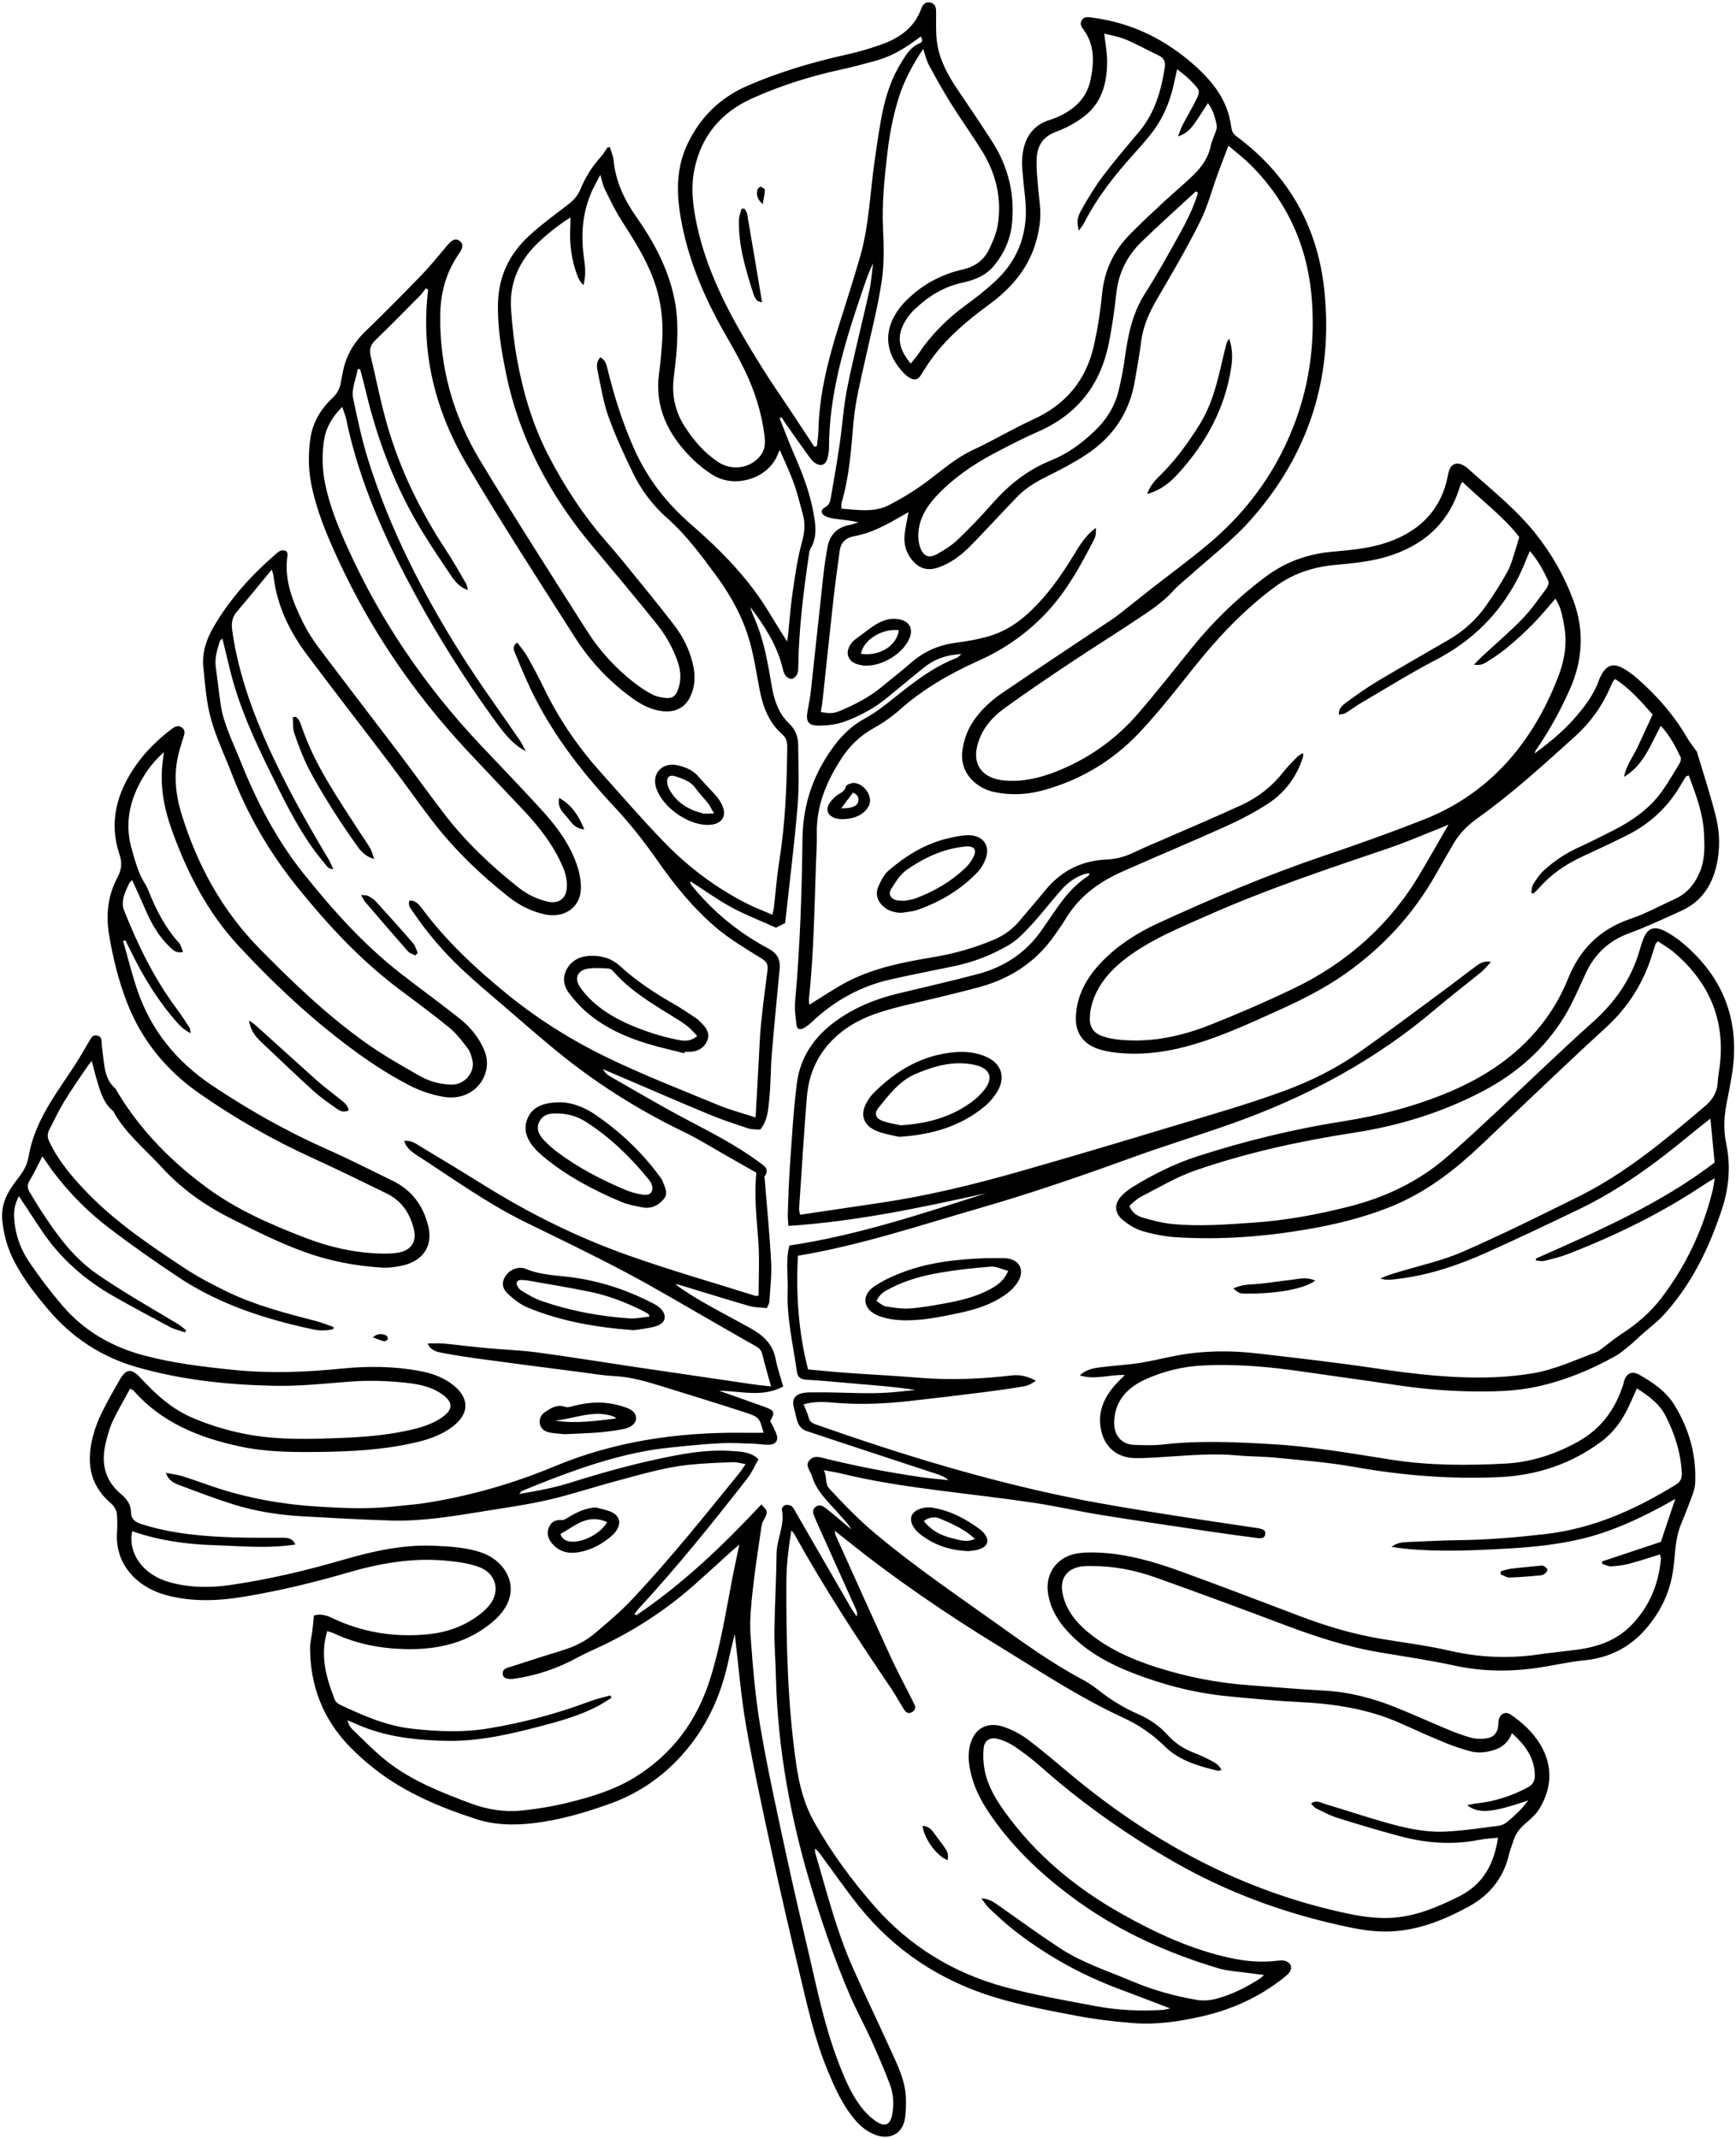 <svg width="682" height="840" viewBox="0 0 682 840" fill="none" xmlns="http://www.w3.org/2000/svg">
<path d="M470.635 75.699C470.369 75.51 470.085 75.322 469.819 75.133C462.635 81.779 455.318 88.284 448.334 95.087C442.684 100.618 439.417 107.295 438.567 115.057C437.85 121.719 436.9 128.397 435.567 134.98C432.367 150.755 423.583 162.618 407.782 169.531C401.932 172.092 396.282 175.014 390.648 177.984C382.164 182.462 374.397 187.851 367.897 194.764C363.98 198.928 361.147 203.642 360.78 209.314C360.647 211.388 360.913 213.666 361.73 215.551C363.063 218.631 365.13 219.244 368.197 217.547C371.064 215.96 373.931 214.137 376.247 211.922C380.948 207.428 385.465 202.715 389.748 197.844C396.198 190.506 403.582 184.536 412.999 180.749C419.483 178.141 425 174.04 429.967 169.327C434.617 164.911 437.9 159.727 439.384 153.662C440.434 149.357 441.3 144.988 441.9 140.605C443.101 131.775 444.784 123.165 449.784 115.324C454.485 107.956 458.735 100.32 462.968 92.699C466.002 87.247 468.885 81.685 470.635 75.699ZM569.073 323.791C567.673 324.404 566.724 324.828 565.774 325.205C559.09 327.829 552.506 330.704 545.706 333.014C521.488 341.232 497.237 349.307 473.919 359.693C463.835 364.171 453.618 368.319 444.617 374.651C439.5 378.249 434.967 382.318 431.85 387.645C429.633 391.447 428.2 395.485 428.133 399.916C428.067 403.42 429.8 405.792 433.133 406.923C435.367 407.678 437.784 408.102 440.167 408.322C452.485 409.453 464.235 406.892 475.452 402.446C486.319 398.14 497.053 393.49 507.57 388.478C529.372 378.108 546.323 362.82 558.173 342.614C561.74 336.518 565.24 330.406 569.073 323.791ZM319.894 175.423C320.244 175.344 320.578 175.281 320.911 175.203C321.128 173.239 321.461 171.259 321.511 169.295C321.795 155.249 325.211 141.736 329.395 128.365C332.278 119.158 335.262 109.966 337.929 100.696C341.446 88.425 341.779 75.683 343.612 63.161C344.596 56.404 345.479 49.617 346.929 42.955C348.329 36.513 350.529 30.244 354.096 24.509C355.913 21.571 357.646 18.507 361.23 17.03C362.863 16.37 362.18 15.412 361.797 14.28C354.246 19.921 349.896 22.262 343.062 24.132C338.695 25.326 334.295 26.457 329.862 27.431C317.944 30.055 306.41 33.7 295.377 38.681C283.009 44.275 275.576 53.592 272.875 66.146C271.242 73.688 272.242 81.261 273.859 88.755C278.242 108.898 288.36 126.716 299.277 144.203C303.077 150.299 307.227 156.223 311.211 162.225C314.127 166.608 317.011 171.024 319.894 175.423ZM297.977 572.999C296.41 575.733 295.31 578.357 293.593 580.557C279.959 597.997 266.092 615.265 250.991 631.605C250.358 632.281 249.841 633.051 249.274 633.773C249.508 633.946 249.741 634.119 249.974 634.292C268.425 621.879 284.159 606.733 299.11 590.77C301.827 593.645 301.794 593.629 299.777 597.369C299.36 598.123 299.194 599.018 299.077 599.867C297.927 608.021 296.61 616.16 295.726 624.331C295.093 630.238 294.443 636.24 294.86 642.148C295.71 654.12 296.693 666.156 298.693 678.003C301.477 694.485 305.127 710.841 308.644 727.213C311.561 740.851 314.778 754.426 317.944 768.017C321.128 781.733 323.978 795.544 328.995 808.805C331.412 815.247 333.995 821.673 338.229 827.298C339.829 829.419 341.846 831.43 344.079 832.954C347.663 835.39 349.696 834.478 350.496 830.409C351.296 826.355 351.013 822.254 349.563 818.405C347.296 812.466 344.779 806.605 342.145 800.792C339.512 794.979 336.379 789.354 333.878 783.493C328.078 769.996 323.328 756.186 319.044 742.171C310.661 714.643 305.46 686.707 304.81 658.048C304.677 652.094 304.177 646.154 304.244 640.2C304.377 630.207 304.961 620.214 305.077 610.221C305.127 604.313 308.46 598.783 307.144 592.734C307.044 592.247 307.827 591.194 308.411 591.037C309.177 590.832 310.361 590.974 310.961 591.445C311.744 592.042 312.177 593.079 312.694 593.959C319.944 606.513 327.195 619.083 334.462 631.637C335.095 632.721 335.862 633.711 336.562 634.748C336.895 633.553 336.612 632.736 336.262 631.951C331.228 620.764 326.178 609.577 321.161 598.39C320.678 597.353 320.295 596.269 319.828 595.216C319.261 593.943 319.144 592.734 320.378 591.759C321.845 590.581 323.195 591.335 324.361 592.215C326.145 593.551 327.828 595.012 329.545 596.442C331.178 597.809 332.795 599.191 334.429 600.558C333.295 598.421 331.612 596.85 330.128 595.122C325.928 590.22 320.811 585.946 318.944 579.535C318.361 577.54 316.211 575.655 317.894 573.565C319.811 571.145 322.628 572.371 324.978 572.936C337.179 575.906 349.529 578.247 361.98 580.07C365.497 580.588 369.08 580.84 372.63 581.217C371.114 579.913 369.447 579.268 367.73 578.718C350.663 573.094 333.578 567.531 316.544 561.828C315.344 561.42 314.111 560.163 313.611 559.031C312.761 557.099 312.511 554.931 311.927 552.888C310.944 549.526 312.244 547.452 315.911 546.933C317.495 546.697 319.128 546.776 320.728 546.76C330.662 546.635 340.579 547.562 350.496 546.745C353.53 546.493 356.546 546.116 359.58 545.802C352.313 544.686 345.113 544.105 337.912 543.508C330.828 542.911 323.761 542.188 316.678 541.78C314.211 541.638 313.344 540.538 313.061 538.574C311.594 528.047 309.027 517.646 309.444 506.915C309.661 501.023 308.544 495.084 310.127 489.097C336.712 485.122 361.997 476.716 387.381 468.562C361.863 474.218 336.329 479.639 309.744 481.398C309.627 479.529 309.444 478.177 309.477 476.826C309.711 470.746 309.861 464.681 310.277 458.616C311.077 447.508 311.644 436.368 313.061 425.322C314.344 415.392 319.645 407.3 328.162 401.094C335.529 395.736 343.779 392.311 352.729 390.159C363.247 387.629 373.814 385.241 384.264 382.46C394.698 379.663 403.099 374.007 409.132 365.397C410.832 362.961 412.516 360.526 414.183 358.075C417.816 352.717 421.8 347.626 427.5 343.997C427.733 343.84 427.8 343.463 428.1 342.929C427.283 343.023 426.75 343.023 426.267 343.164C422.433 344.358 419.399 346.652 416.883 349.496C412.849 354.084 409.132 358.908 404.999 363.401C402.382 366.229 399.599 369.183 396.265 371.132C389.548 375.075 382.198 377.919 374.38 379.49C366.38 381.109 358.396 382.727 350.446 384.471C338.079 387.173 327.611 393.065 318.711 401.55C317.778 402.43 316.694 403.215 315.544 403.828C314.244 404.504 313.061 404.111 312.911 402.603C312.611 399.586 312.077 396.522 312.344 393.537C314.294 372.184 314.994 350.8 315.261 329.401C315.411 318.072 318.278 307.624 324.295 297.898C328.178 291.597 332.778 285.973 339.695 282.186C343.612 280.049 347.196 277.284 350.663 274.518C358.48 268.281 366.247 262.059 375.864 258.335C376.364 258.146 376.731 257.644 377.748 256.811C371.547 257.172 366.83 258.964 362.747 262.31C358.097 266.144 353.396 269.915 348.763 273.78C343.762 277.944 338.045 281.055 331.928 283.317C328.895 284.448 325.411 284.873 322.128 284.936C317.528 285.014 316.478 283.474 317.261 279.232C317.778 276.498 318.278 273.749 318.594 270.983C320.245 255.868 321.828 240.753 323.495 225.654C323.878 222.135 324.428 218.615 325.028 215.127C325.878 210.272 328.628 207.051 333.978 206.093C335.095 205.904 336.179 205.449 337.262 205.119C334.295 204.396 331.395 204.176 328.512 203.783C327.078 203.595 325.595 203.327 324.328 202.73C322.445 201.819 322.278 200.232 324.095 199.227C325.628 198.378 326.095 197.215 326.311 195.911C327.561 188.794 328.795 181.676 329.845 174.543C330.945 167.032 331.395 159.397 332.912 151.965C335.479 139.301 338.729 126.763 341.529 114.146C342.312 110.611 342.512 106.981 342.996 103.399C340.879 107.736 339.496 112.182 337.996 116.597C331.445 135.923 325.678 155.406 325.678 175.957C325.678 177.324 325.411 178.738 325.045 180.089C324.311 182.776 322.211 183.357 319.894 181.566C319.194 181.016 318.561 180.325 318.044 179.587C315.027 175.407 312.044 171.196 309.077 166.97C308.361 165.964 307.727 164.912 307.06 163.875C306.794 163.985 306.544 164.094 306.277 164.204C308.094 168.792 309.794 173.412 311.777 177.937C315.011 185.321 317.961 192.785 319.444 200.672C320.395 205.668 321.245 210.68 318.411 215.457C318.028 216.101 317.928 216.918 317.811 217.657C315.677 232.206 313.844 246.787 313.611 261.493C313.578 262.624 313.611 263.85 313.127 264.84C312.761 265.625 311.694 266.568 310.894 266.599C310.077 266.631 308.911 265.814 308.444 265.06C307.777 264.023 307.544 262.703 307.227 261.477C304.977 252.852 300.127 245.482 294.743 238.334C295.243 240.14 295.993 241.838 296.71 243.55C300.243 251.846 301.677 260.598 303.177 269.349C304.11 274.77 305.744 280.033 309.977 284.087C312.427 286.428 313.527 289.225 313.561 292.289C313.661 300.396 314.011 308.551 313.328 316.595C312.044 331.962 310.094 347.281 308.444 362.474C306.927 363.244 305.877 363.763 304.86 364.281C298.943 361.61 292.96 359.332 287.426 356.331C281.826 353.283 276.642 349.528 271.275 346.087C271.142 346.778 271.325 347.186 271.609 347.532C279.926 357.871 290.093 366.214 302.044 372.593C305.127 374.227 306.461 376.521 306.344 379.71C306.311 380.842 306.144 381.973 306.027 383.104C305.06 393.568 304.027 404.033 303.16 414.497C302.71 420.184 302.81 425.904 302.21 431.576C301.794 435.645 301.643 439.934 298.643 443.595C297.043 443.438 295.377 443.564 293.927 443.093C288.743 441.38 283.526 439.667 278.509 437.578C265.508 432.173 252.591 426.564 239.64 421.017C238.724 420.624 237.79 420.247 236.874 419.854C237.624 421.221 238.624 422.086 239.757 422.73C249.291 428.166 258.725 433.76 268.409 438.913C278.559 444.318 288.876 449.424 298.077 456.243C300.094 457.736 302.56 458.977 300.344 461.963C300.16 462.198 300.41 462.701 300.427 463.078C301.294 473.919 302.377 484.761 302.944 495.633C303.21 500.787 302.577 505.988 302.244 511.173C302.194 511.99 301.644 512.775 301.277 513.671C298.86 513.404 296.51 513.467 294.393 512.854C285.426 510.261 276.526 507.465 267.592 504.762C266.825 504.526 265.992 504.401 265.192 504.228C269.392 507.355 273.792 510.01 278.276 512.524C283.809 515.635 289.443 518.573 294.993 521.668C299.86 524.386 303.594 527.89 304.677 533.499C305.377 537.192 306.644 540.774 307.677 544.451C299.46 548.881 291.26 546.226 282.526 546.132C288.96 548.41 294.727 550.406 300.444 552.495C304.327 553.909 304.527 554.553 302.594 557.994C303.427 559.723 304.394 561.404 305.044 563.179C305.927 565.583 304.777 567.249 302.127 567.327C300.127 567.39 298.11 566.997 296.11 566.919C291.96 566.793 287.793 566.542 283.643 566.715C278.142 566.966 272.659 567.469 267.192 568.034C262.525 568.506 257.841 568.977 253.258 569.857C236.457 573.031 220.673 579.064 205.039 585.475C204.805 585.569 204.655 585.899 204.005 586.669C211.122 585.428 217.523 584.281 223.756 582.317C237.64 577.949 251.658 574.083 266.009 571.412C273.126 570.093 280.359 569.26 287.626 569.794C291.16 570.045 294.876 570.077 297.977 572.999ZM433.817 13.181C434.267 17.391 435.034 21.131 434.95 24.839C434.784 32.931 432.767 40.567 425.7 45.877C422.5 48.281 418.783 50.308 414.966 51.706C409.649 53.655 407.549 57.253 407.266 62.186C407.149 64.449 407.266 66.743 407.432 69.005C407.732 72.792 408.099 76.578 408.516 80.349C409.116 85.739 408.265 90.955 406.649 96.093C403.582 105.819 397.098 113.313 388.781 119.425C379.064 126.558 370.03 134.226 363.663 144.329C362.98 145.397 362.297 146.481 361.613 147.55C360.697 148.995 359.347 149.356 357.83 148.618C356.896 148.178 356.03 147.503 355.313 146.78C347.379 138.672 346.812 129.387 353.729 120.541C354.763 119.221 355.98 118.011 357.213 116.864C363.18 111.302 370.247 107.61 378.414 105.771C383.014 104.734 386.465 102.142 388.431 98.182C389.948 95.119 391.365 91.866 391.932 88.567C393.698 78.055 391.315 68.141 385.631 59.013C381.831 52.901 377.581 47.024 373.764 40.928C370.63 35.932 367.747 30.778 364.963 25.609C363.947 23.724 363.497 21.571 362.68 19.198C358.563 25.389 355.246 31.501 353.129 38.21C350.929 45.154 349.563 52.209 348.696 59.405C347.479 69.603 346.413 79.752 346.913 90.075C347.263 96.988 347.379 104.059 346.312 110.893C344.712 121.263 342.046 131.492 339.779 141.768C337.995 149.812 335.995 157.778 335.279 166.043C334.379 176.475 333.679 187.003 330.678 197.2C330.478 197.875 330.578 198.629 330.528 199.729C337.012 200.232 343.412 201.347 349.229 198.346C354.513 195.628 359.613 192.486 364.313 188.966C370.197 184.583 375.597 179.728 382.498 176.554C390.448 172.893 397.915 168.321 405.882 164.707C418.999 158.752 426.717 148.995 429.7 135.876C431.25 129.072 432.3 122.159 432.983 115.23C433.867 106.274 437.45 98.591 443.851 92.071C448.134 87.703 452.634 83.523 457.135 79.344C461.051 75.699 465.235 72.289 469.035 68.55C472.202 65.423 474.719 61.856 475.602 57.426C476.019 55.367 477.036 53.419 477.702 51.392C477.936 50.685 478.119 49.9 477.986 49.193C477.436 46.207 476.602 43.3 474.552 40.488C472.885 43.033 471.402 45.422 469.785 47.731C468.235 49.947 466.718 52.288 462.802 53.56C463.602 51.518 463.985 50.23 464.602 49.051C466.452 45.547 468.485 42.106 470.252 38.555C470.786 37.518 471.269 35.775 470.719 35.036C468.535 32.082 465.719 29.631 462.435 27.164C461.935 29.411 461.568 31.014 461.235 32.617C459.618 40.315 456.518 47.401 451.384 53.608C449.651 55.713 447.868 57.787 446.034 59.798C438.134 68.471 430.917 77.568 425.683 87.97C425.25 88.802 424.566 89.525 423.816 90.546C423.05 87.121 423 85.66 424.917 82.282C427.433 77.82 430.1 73.389 433.2 69.272C437.7 63.302 442.601 57.567 447.434 51.816C453.685 44.4 456.168 35.68 457.585 26.567C457.885 24.541 457.501 22.875 455.285 21.822C450.968 19.795 446.818 17.439 442.434 15.585C439.701 14.422 436.65 13.95 433.817 13.181ZM168.204 113.769C167.903 113.58 167.62 113.376 167.32 113.187C166.537 114.177 165.82 115.261 164.92 116.173C159.137 122.002 153.403 127.878 147.469 133.566C145.519 135.436 145.019 137.29 145.602 139.725C147.769 148.728 149.503 157.825 152.07 166.734C157.103 184.3 165.103 200.703 175.304 216.18C178.071 220.359 180.521 224.727 183.038 229.048C183.438 229.723 183.504 230.588 183.821 231.688C180.504 230.572 178.804 228.388 177.304 226.188C173.404 220.422 169.503 214.656 165.887 208.732C155.203 191.261 148.136 172.485 143.519 152.845C142.902 150.205 142.169 147.597 141.486 144.973C141.169 144.973 140.836 144.973 140.502 144.973C139.919 148.854 137.919 152.625 138.769 156.615C140.469 164.676 142.186 172.767 144.653 180.639C153.153 207.758 166.103 233.039 181.387 257.266C188.588 268.673 196.638 279.625 204.255 290.796C205.155 292.132 205.789 293.609 206.555 295.007C201.838 292.509 198.705 288.754 195.822 284.873C181.854 265.908 169.537 246.032 158.786 225.293C148.753 205.904 140.419 185.95 136.019 164.66C135.702 163.136 135.052 161.675 134.435 159.789C130.552 163.702 128.168 167.74 127.368 172.485C126.385 178.408 126.568 184.347 127.785 190.255C129.635 199.116 133.085 207.46 136.852 215.74C149.653 243.943 167.003 269.38 188.554 292.304C196.855 301.119 205.305 309.792 213.423 318.763C219.173 325.142 224.206 332.087 226.823 340.226C227.773 343.196 228.373 346.448 228.173 349.528C227.723 356.614 221.356 360.667 214.039 359.065C208.689 357.886 203.989 355.498 199.822 352.214C188.571 343.306 178.337 333.438 169.704 322.189C164.037 314.804 158.72 307.184 153.086 299.767C142.319 285.548 131.335 271.47 120.651 257.188C113.684 247.871 108.751 237.674 107.45 226.141C107.4 225.623 107.184 225.12 106.767 223.659C101.834 229.645 97.55 234.956 93.083 240.156C91.233 242.309 90.833 244.65 91.183 247.227C91.516 249.615 91.883 251.987 92.366 254.36C95.5 270.119 101.367 285.014 108.367 299.595C114.584 312.526 121.651 325.017 129.051 337.366C129.785 338.608 130.302 339.959 130.935 341.263C129.685 341.216 129.018 340.854 128.568 340.32C126.602 337.916 124.601 335.528 122.801 332.999C116.067 323.493 111.051 313.107 105.967 302.784C99.733 290.152 93.95 277.362 90.533 263.74C89.466 259.498 88.466 255.24 87.383 250.778C86.933 251.186 86.516 251.39 86.416 251.673C85.316 255.067 84.266 258.461 84.783 262.106C85.483 266.992 85.983 271.91 86.716 276.797C87.866 284.401 91.433 291.268 94.266 298.369C100.667 314.443 108.534 329.73 119.618 343.494C131.018 357.682 143.119 371.194 157.753 382.538C165.22 388.32 172.887 393.898 180.304 399.743C184.771 403.263 188.321 407.536 190.405 412.784C194.005 421.803 186.455 432.88 174.087 430.68C169.404 429.847 165.053 428.37 160.92 426.249C151.553 421.441 143.002 415.596 134.735 409.264C119.768 397.779 106.234 384.927 93.583 371.273C81.399 358.122 73.516 342.583 67.582 326.164C64.665 318.103 62.965 309.776 63.698 301.166C63.832 299.438 64.115 297.709 64.398 295.384C60.398 298.919 57.632 302.596 55.398 306.634C50.614 315.244 48.998 324.184 51.848 333.784C53.215 338.419 54.365 343.07 57.081 347.218C57.631 348.066 58.032 349.025 58.415 349.983C61.332 357.226 64.815 364.187 70.232 370.142C71.082 371.069 71.316 372.467 71.915 373.803C69.249 374.463 68.065 373.143 66.865 372.011C62.415 367.816 59.481 362.726 57.165 357.274C55.531 353.456 53.781 349.7 51.914 345.568C51.231 346.307 50.898 346.527 50.764 346.825C49.964 348.695 48.948 350.549 48.514 352.497C48.164 354.021 48.081 355.844 48.648 357.274C54.031 370.817 60.365 383.921 69.199 395.831C71.032 398.329 72.749 400.906 74.416 403.498C74.816 404.127 74.766 404.991 74.932 405.745C72.915 404.755 71.382 403.53 70.115 402.116C62.132 393.254 56.081 383.277 51.014 372.75C50.448 371.571 49.848 370.409 49.248 369.246C48.964 369.356 48.664 369.466 48.364 369.576C50.231 376.018 51.815 382.538 53.981 388.886C59.248 404.347 69.182 416.759 83.166 426.124C97.4 435.661 112.334 444.145 128.201 451.184C137.052 455.112 145.686 459.48 154.369 463.738C162.053 467.509 166.337 473.731 168.254 481.508C170.154 489.176 166.22 495.193 158.086 496.969C155.503 497.535 152.753 497.927 150.119 497.77C139.485 497.126 129.152 495.131 119.184 491.47C109.134 487.793 99.7 483.001 90.233 478.225C80.049 473.071 70.982 466.535 63.482 458.317C56.948 451.153 49.114 444.931 44.464 436.305C40.797 433.32 39.581 429.14 38.314 425.024C37.497 422.384 36.88 419.682 36.047 416.602C35.18 417.718 34.513 418.487 33.963 419.305C31.013 423.704 27.963 428.025 25.23 432.534C23.03 436.148 21.23 439.982 19.313 443.737C18.513 445.276 18.596 446.691 19.396 448.372C23.03 456.008 28.48 462.387 34.397 468.483C45.631 480.079 59.098 489.129 72.632 498.069C77.782 501.463 83.333 504.369 88.933 507.088C99.95 512.461 111.851 515.588 123.751 518.651C126.252 519.28 128.635 520.286 131.069 521.118C131.002 521.385 130.952 521.668 130.902 521.951C128.335 522.532 125.718 522.58 123.101 522.045C120.101 521.433 117.118 520.725 114.134 519.987C98.483 516.043 83.549 510.466 70.232 501.62C60.898 495.429 51.731 488.987 42.847 482.231C34.697 476.009 27.497 468.782 21.346 460.721C19.646 458.49 18.113 456.165 16.663 454.075C14.979 457.296 13.479 460.533 11.629 463.581C10.612 465.278 10.746 466.66 11.679 468.185C13.146 470.604 14.596 473.04 16.129 475.412C22.213 484.714 28.647 493.764 38.18 500.347C42.414 503.254 46.748 506.019 51.148 508.706C57.331 512.508 63.632 516.138 69.849 519.893C71.032 520.6 72.049 521.542 73.132 522.391C72.982 522.658 72.816 522.925 72.665 523.192C70.699 522.517 68.599 522.061 66.798 521.103C59.431 517.206 52.081 513.247 44.847 509.146C33.38 502.657 23.83 494.251 16.613 483.582C14.296 480.157 12.062 476.7 9.779 473.275C9.096 472.223 8.396 471.186 7.429 469.74C6.045 472.364 5.512 474.642 5.545 477.078C5.645 483.849 7.779 490.134 11.596 495.743C15.563 501.588 19.88 507.276 24.513 512.681C32.83 522.438 43.681 528.817 56.431 532.227C67.949 535.306 79.749 536.72 91.65 537.93C105.784 539.36 119.785 538.873 133.835 537.459C144.302 536.406 154.77 536.437 165.12 538.417C169.22 539.203 173.121 540.491 176.587 542.832C184.971 548.504 184.921 555.622 176.421 561.215C172.387 563.871 167.853 565.379 163.137 566.463C150.269 569.448 137.152 570.046 123.968 570.171C114.034 570.265 104.134 570.124 94.35 568.019C78.132 564.562 63.465 558.591 52.565 546.163C52.265 545.802 51.714 545.645 51.114 545.299C48.764 549.636 46.348 553.721 44.314 557.994C43.131 560.493 42.38 563.242 41.697 565.929C39.664 573.832 40.697 580.981 47.581 586.732C49.714 588.507 51.431 590.817 51.448 593.614C51.464 596.552 53.048 597.699 55.765 598.563C67.882 602.365 80.416 603.386 93.05 603.748C99.083 603.921 105.134 603.826 111.184 603.858C113.034 603.873 114.834 603.983 116.084 606.497C104.967 608.21 94.3 607.079 83.683 606.749C72.865 606.403 62.198 604.848 51.931 601.281C50.164 609.907 56.081 618.344 66.499 621.282C74.349 623.498 82.466 623.576 90.45 622.414C105.567 620.23 120.385 616.694 135.019 612.452C146.702 609.058 158.603 606.403 171.004 607.016C177.287 607.314 183.604 607.66 189.588 609.828C198.889 613.222 205.389 624.158 196.205 634.308C194.238 636.492 191.788 638.393 189.288 640.043C180.221 646.029 169.837 647.836 159.053 647.568C149.336 647.333 139.869 645.51 131.069 641.347C130.302 640.985 129.418 640.812 128.551 640.545C125.618 650.082 128.135 658.834 131.535 667.476C131.852 668.293 132.818 669.078 133.702 669.487C142.602 673.619 151.519 677.641 161.603 678.804C171.787 679.967 181.938 680.391 192.088 678.694C205.706 676.432 218.973 672.881 231.84 668.057C234.39 667.099 237.107 666.517 239.757 665.763C239.907 666.077 240.074 666.391 240.241 666.706C238.274 667.884 236.374 669.22 234.324 670.257C227.307 673.808 219.706 675.944 212.089 677.924C200.322 680.988 188.488 683.769 176.121 683.596C165.47 683.455 154.969 682.481 144.886 678.961C142.052 677.971 139.319 676.683 136.552 675.536C136.869 677.044 137.535 678.254 138.519 679.181C143.052 683.486 147.386 688.043 152.336 691.876C161.97 699.371 173.421 703.865 184.921 708.17C191.405 710.589 198.172 711.673 205.055 710.966C211.156 710.338 217.273 709.317 223.206 707.855C232.29 705.624 241.257 702.906 249.241 698.02C264.458 688.671 273.926 675.379 279.026 659.164C283.109 646.154 285.193 632.736 287.76 619.428C288.543 615.406 289.443 611.399 290.46 606.513C288.776 607.974 287.793 608.791 286.843 609.64C282.093 613.929 277.376 618.281 272.576 622.524C261.408 632.359 248.974 640.467 235.257 646.846C232.374 648.181 229.457 649.485 226.673 650.994C219.04 655.157 210.889 657.923 202.172 659.195C199.255 659.62 197.622 658.913 197.505 657.436C197.305 655.142 199.355 654.938 200.955 654.419C207.672 652.251 214.372 650.067 221.123 648.008C225.806 646.594 230.057 644.442 233.69 641.378C238.574 637.23 243.541 633.114 247.908 628.494C263.025 612.499 276.676 595.389 290.493 578.389C291.293 577.414 291.943 576.33 292.927 574.932C290.943 574.618 289.393 574.115 287.86 574.178C281.959 574.413 276.042 574.602 270.192 575.246C260.575 576.315 251.358 579.127 242.074 581.594C233.174 583.966 224.44 586.889 215.456 588.963C207.139 590.88 198.638 592.058 190.171 593.425C178.021 595.389 165.837 597.463 153.42 597.086C141.902 596.724 130.368 596.08 118.851 595.436C109.584 594.918 100.433 593.488 91.633 590.738C84.516 588.507 77.566 585.836 70.599 583.228C68.415 582.427 66.232 581.421 65.115 578.373C67.599 578.844 69.582 579.033 71.415 579.614C75.499 580.871 79.483 582.348 83.516 583.715C97.117 588.35 111.184 590.801 125.585 591.665C134.952 592.247 144.353 592.592 153.736 591.665C158.937 591.147 164.17 590.738 169.303 589.858C186.138 587.03 202.355 582.269 218.006 575.749C241.474 565.992 266.208 562.362 291.71 562.629C294.476 562.661 297.243 562.629 299.977 562.629C298.31 556.69 298.377 556.502 292.643 554.616C281.892 551.097 271.042 547.797 260.225 544.435C254.124 542.55 248.024 540.727 241.491 540.381C236.957 540.145 232.44 539.391 227.923 538.794C215.056 537.129 202.172 535.463 189.304 533.719C184.138 533.012 178.971 532.258 173.854 531.268C171.754 530.86 169.337 530.498 167.987 527.56C170.37 527.56 172.337 527.419 174.271 527.592C179.871 528.126 185.455 528.849 191.072 529.367C197.722 529.996 204.439 530.2 211.056 531.08C224.19 532.84 237.257 534.976 250.358 536.925C265.592 539.187 280.826 541.418 296.06 543.634C298.11 543.932 300.177 544.121 302.91 544.435C301.66 539.894 300.477 535.903 299.494 531.865C299.144 530.388 298.427 529.461 297.043 528.692C291.61 525.675 286.259 522.532 280.859 519.453C269.259 512.838 257.808 505.972 245.991 499.703C233.124 492.884 219.973 486.552 206.872 480.157C191.405 472.615 177.671 462.607 163.387 453.384C161.403 452.096 159.603 450.587 158.786 448.073C161.637 447.617 163.553 449.236 165.503 450.399C174.004 455.474 182.454 460.611 190.855 465.844C208.389 476.748 226.957 485.908 246.574 492.884C263.108 498.76 280.059 503.599 296.827 508.879C297.143 508.973 297.56 508.8 298.027 508.737C298.027 501.714 298.41 494.738 297.943 487.809C297.343 478.869 296.16 469.96 297.143 460.501C293.326 458.333 289.476 456.118 285.593 453.934C279.943 450.744 274.459 447.288 268.609 444.459C250.458 435.708 233.674 425.071 218.323 412.438C211.639 406.939 205.139 401.267 198.588 395.626C192.838 390.677 186.988 385.806 181.471 380.622C174.237 373.818 167.82 366.308 162.303 358.169C161.42 356.834 160.07 355.608 160.87 353.613C163.687 353.613 164.903 355.608 166.137 357.242C175.37 369.529 186.588 380.024 198.588 389.86C210.839 399.9 224.256 408.353 238.59 415.298C252.775 422.164 267.559 427.899 282.176 433.948C286.776 435.849 291.66 437.122 296.843 438.803C297.293 430.601 297.727 422.761 298.16 414.937C298.41 410.647 298.527 406.326 298.977 402.053C299.71 394.998 300.61 387.959 301.527 380.92C301.794 378.83 301.194 377.605 299.11 376.332C292.96 372.53 286.626 368.775 281.193 364.155C272.309 356.566 264.992 347.579 258.425 338.136C253.175 330.595 247.508 323.398 241.174 316.642C227.323 301.842 215.289 285.91 207.089 267.605C205.422 263.881 203.822 260.126 202.305 256.355C201.805 255.146 201.189 253.731 203.189 252.317C204.539 254.156 206.005 255.79 207.055 257.644C209.389 261.76 211.639 265.955 213.689 270.213C219.456 282.17 226.906 293.106 235.874 303.13C244.191 312.416 252.324 321.859 261.025 330.814C270.409 340.493 281.226 348.632 293.526 354.885C296.643 356.472 299.977 357.698 303.46 359.19C303.727 357.886 303.944 357.164 304.027 356.425C304.727 350.376 305.16 344.311 306.127 338.309C308.511 323.351 309.144 308.315 309.261 293.231C309.261 291.377 308.944 289.806 307.411 288.455C301.91 283.647 299.677 277.346 298.377 270.622C297.21 264.525 296.31 258.366 294.66 252.38C292.043 242.874 287.36 234.201 281.409 226.125C275.576 218.207 269.809 210.304 262.292 203.642C256.575 198.567 251.958 192.58 248.708 185.84C245.207 178.597 241.791 171.275 239.091 163.749C237.04 158.03 236.074 151.949 234.84 145.994C234.457 144.156 234.074 142.051 235.907 140.307C237.891 141.501 238.257 143.213 238.674 144.942C241.374 155.924 244.757 166.671 249.508 177.073C254.591 188.228 261.975 197.655 271.392 205.841C283.293 216.18 294.243 227.304 302.26 240.706C304.41 244.289 306.66 247.808 309.211 251.909C309.377 250.793 309.494 250.243 309.561 249.678C310.161 244.006 310.544 238.318 311.377 232.677C312.344 226.047 313.277 219.369 315.044 212.896C316.078 209.188 316.444 205.763 315.444 202.133C314.311 197.985 313.311 193.774 311.844 189.705C310.327 185.447 308.327 181.331 306.31 176.633C305.61 178.235 305.277 179.178 304.794 180.058C300.36 188.291 288.493 191.59 280.292 186.673C277.276 184.85 274.442 182.603 271.959 180.152C262.425 170.725 257.041 159.805 258.941 146.418C259.425 143.024 259.692 139.615 259.992 136.206C260.808 127.14 259.908 118.278 256.708 109.637C253.674 101.435 248.974 94.082 244.241 86.697C241.691 82.722 239.657 78.433 237.557 74.206C236.807 72.698 236.54 70.969 235.84 68.66C234.69 70.859 233.807 72.399 233.04 73.97C228.79 82.785 228.09 92.008 229.44 101.482C229.94 104.939 230.223 108.411 229.19 111.993C228.173 110.941 227.44 109.809 226.956 108.6C224.423 102.079 223.623 95.339 224.073 88.425C224.14 87.42 224.09 86.383 224.09 85.362C219.373 88.425 215.356 91.584 211.656 95.056C203.939 102.315 200.038 111.145 200.772 121.468C201.255 128.271 202.005 135.09 203.255 141.799C205.722 155.044 209.639 167.944 216.056 180.026C222.089 191.37 229.04 202.196 237.624 212.016C240.44 215.253 243.207 218.521 245.908 221.836C252.258 229.676 258.708 237.469 264.842 245.467C268.325 249.992 270.826 255.083 272.159 260.582C273.259 265.123 273.192 269.648 270.992 273.937C268.942 277.944 265.125 279.798 260.458 279.295C255.741 278.776 251.808 276.655 248.158 274C239.241 267.495 231.823 259.608 226.04 250.542C211.589 227.87 196.905 205.291 183.288 182.163C170.837 161.015 165.203 138.138 168.204 113.769ZM385.548 745.454C388.515 745.58 390.498 746.978 392.498 748.392C400.449 753.986 408.316 759.705 416.449 765.047C425.1 770.719 435.084 773.924 444.634 777.962C452.884 781.451 461.468 783.87 470.319 785.347C472.719 785.756 475.435 785.504 477.819 784.891C483.936 783.289 489.47 780.413 494.753 777.114C495.27 776.784 495.703 776.328 496.62 775.543C494.637 775.291 493.187 775.15 491.753 774.93C487.253 774.27 482.586 774.113 478.319 772.825C458.768 766.933 440.417 758.731 423.95 746.978C410.449 737.347 398.515 726.317 389.248 712.883C386.081 708.295 383.398 703.488 381.897 698.177C380.681 693.84 379.981 689.457 381.147 685.042C382.848 678.6 388.015 675.85 394.615 678.207C397.815 679.354 400.999 680.988 403.682 682.999C409.449 687.336 414.916 692.049 420.45 696.653C450.668 721.808 484.453 740.851 523.888 750.184C531.172 751.912 538.522 753.467 546.122 753.122C555.89 752.697 564.523 748.974 573.024 744.794C582.858 739.939 586.975 731.753 588.508 721.619C585.825 721.933 583.291 722.043 580.841 722.531C570.474 724.557 560.257 723.772 550.206 721.101C541.822 718.87 533.522 716.387 525.271 713.81C522.371 712.899 519.671 711.406 516.938 710.071C516.221 709.725 515.754 708.94 515.038 708.217C517.238 706.646 518.955 707.934 520.588 708.421C527.872 710.574 535.072 712.978 542.372 715.099C550.589 717.487 558.956 719.624 567.624 719.247C574.691 718.948 581.724 717.833 588.775 716.953C589.891 716.811 591.091 716.246 591.975 715.554C593.808 714.093 595.525 712.459 597.175 710.825C598.175 709.835 598.992 708.688 600.408 706.976C586.008 711.909 580.757 712.333 576.407 708.845C577.824 708.578 578.958 708.295 580.091 708.17C587.275 707.431 593.908 705.216 600.175 701.901C602.325 700.754 603.042 699.198 602.975 696.936C602.792 690.227 599.225 685.262 593.975 680.579C592.675 684.005 590.308 686.142 587.008 687.179C583.924 688.153 580.674 688.545 577.491 687.666C574.174 686.739 570.874 685.654 567.707 684.35C561.923 681.962 556.223 679.417 550.539 676.856C537.839 671.105 524.321 669.031 510.404 668.371C501.037 667.916 491.686 666.989 482.353 666.093C469.185 664.82 456.535 661.505 444.367 656.713C435.767 653.319 427.733 648.935 421.216 642.509C416.216 637.576 412.432 631.935 411.632 624.928C410.816 617.794 415.216 611.619 422.5 610.142C425.2 609.593 428.1 609.561 430.883 609.655C442.434 610.064 453.334 613.222 463.985 617.103C479.502 622.759 494.903 628.635 510.337 634.496C520.805 638.487 531.488 641.708 542.639 643.562C551.606 645.055 560.673 646.17 569.507 648.213C581.058 650.868 592.541 651.387 604.225 649.705C609.392 648.967 614.593 648.464 619.76 647.773C627.81 646.704 635.094 644.081 640.761 638.314C647.994 630.961 651.561 622.131 652.494 612.264C652.544 611.714 652.294 611.148 652.144 610.394C647.894 611.698 643.994 613.018 640.011 614.055C637.711 614.652 635.293 614.966 632.91 615.092C631.76 615.139 630.577 614.448 629.41 614.086C629.41 613.772 629.41 613.458 629.41 613.144C637.294 610.52 645.161 607.896 652.478 605.46C654.461 599.584 656.245 594.273 658.145 588.586C656.045 589.764 654.345 590.77 652.611 591.697C642.777 596.944 632.643 601.564 621.643 604.219C611.992 606.529 602.125 607.55 592.208 608.1C578.807 608.854 565.373 609.483 551.956 608.147C550.189 607.974 548.439 607.676 546.673 607.44C548.673 605.822 550.889 605.602 553.123 605.523C559.84 605.272 566.54 604.863 573.24 604.8C584.541 604.675 595.742 603.701 606.942 602.428C625.96 600.26 642.594 592.718 658.362 583.008C660.145 581.908 660.778 580.573 660.695 578.577C660.362 570.595 657.978 563.132 654.345 555.999C651.928 551.254 647.711 548.159 643.061 545.205C642.044 547.467 641.127 549.557 640.177 551.647C637.594 557.303 634.127 562.362 628.91 566.212C617.226 574.838 603.909 579.347 589.141 580.038C569.89 580.918 550.856 579.41 531.888 576.016C521.905 574.241 511.704 573.471 501.57 572.449C496.37 571.915 491.103 571.978 485.903 571.507C477.019 570.674 468.202 571.428 459.368 571.978C454.818 572.245 450.268 572.669 445.717 572.559C439.417 572.402 434.734 568.899 433 563.211C430.667 555.559 433.283 549.023 438.634 543.241C439.567 542.235 440.584 541.277 441.917 539.941C435.784 539.721 430.2 541.984 424.183 540.083C426.783 537.71 429.583 537.27 432.334 536.909C437.384 536.265 442.484 536.013 447.518 535.243C452.385 534.505 457.185 533.264 462.035 532.352C472.669 530.326 483.386 530.247 494.103 531.488C509.404 533.279 524.721 534.976 539.939 537.255C555.756 539.643 571.574 541.465 587.608 540.79C592.408 540.586 597.225 540.083 601.975 539.313C610.759 537.867 618.726 534.065 626.96 531.048C627.677 530.781 628.327 530.278 628.943 529.823C631.577 527.875 634.077 525.753 636.827 523.962C642.861 520.05 648.244 515.509 652.528 509.916C662.328 497.126 668.995 482.985 672.779 467.635C673.112 466.236 673.279 464.807 673.662 462.654C671.995 463.644 671.095 464.131 670.245 464.697C653.311 476.056 635.044 485.091 615.843 492.491C612.893 493.638 609.742 494.376 606.642 495.131C605.659 495.366 604.542 495.068 603.475 495.005C603.442 494.754 603.392 494.502 603.342 494.235C627.743 483.441 652.245 472.788 673.596 456.526C673.062 451.043 672.529 445.418 671.945 439.243C669.079 441.521 666.612 443.438 664.212 445.418C650.661 456.652 636.494 467.085 620.326 474.862C608.509 480.55 596.642 486.175 584.658 491.58C573.257 496.718 561.44 500.787 548.773 502.248C546.656 502.5 544.506 502.861 542.322 502.044C544.489 500.96 546.739 500.316 548.989 499.624C557.506 497.016 566.407 495.131 574.49 491.611C589.941 484.871 605.026 477.376 620.11 469.897C638.711 460.674 654.261 447.555 669.762 434.419C672.629 432 674.562 429.109 674.779 425.291C674.912 422.777 675.446 420.279 675.712 417.749C677.612 400.214 671.379 385.649 657.561 373.912C655.645 372.278 653.361 371.022 651.311 369.639C650.744 370.252 650.494 370.424 650.411 370.644C649.994 371.839 649.611 373.048 649.244 374.258C645.844 385.587 639.844 395.359 630.777 403.608C617.443 415.769 604.475 428.276 591.358 440.626C586.891 444.837 582.524 449.142 577.957 453.258C568.39 461.884 557.906 469.332 545.572 474.171C535.255 478.24 524.471 480.864 513.521 482.734C496.587 485.641 479.469 486.929 462.252 485.861C457.752 485.578 453.201 484.698 448.901 483.441C446.051 482.608 443.301 480.911 441.051 479.026C437.6 476.119 437.7 472.49 440.867 469.332C442.051 468.137 443.434 467.085 444.884 466.173C452.984 461.161 461.518 456.919 470.719 453.965C489.403 447.963 508.454 443.328 527.938 440.264C541.322 438.159 554.356 434.844 566.89 429.816C581.107 424.128 593.608 416.351 603.425 404.975C608.809 398.722 613.009 391.809 616.026 384.298C620.543 373.017 628.26 364.972 640.577 360.793C646.594 358.75 652.211 355.655 657.995 353.016C663.012 350.737 665.979 346.872 667.929 342.049C669.895 337.131 669.679 332.087 669.412 327.044C668.995 319.172 666.195 311.85 663.428 304.481C662.812 304.748 662.478 304.796 662.345 304.968C661.762 305.817 661.195 306.665 660.695 307.561C655.778 316.312 648.761 323.147 639.511 327.829C633.71 330.752 627.827 333.517 621.926 336.219C615.309 339.252 609.476 343.196 604.775 348.553C604.042 349.386 603.192 350.109 602.392 350.879C602.092 350.753 601.809 350.643 601.525 350.517C601.792 349.386 601.775 348.082 602.392 347.139C603.609 345.207 604.925 343.227 606.642 341.687C610.526 338.183 614.859 335.214 619.743 332.967C624.46 330.815 629.077 328.489 633.677 326.148C641.711 322.079 648.828 316.972 653.744 309.556C655.878 306.335 657.895 303.051 659.845 299.736C660.245 299.045 660.545 297.914 660.228 297.285C658.178 293.074 656.045 288.879 652.478 285.03C648.361 292.399 645.828 300.443 638.027 305.047C638.811 300.6 641.677 297.034 643.494 293.043C645.394 288.879 647.327 284.731 649.244 280.583C644.627 275.367 640.277 270.339 634.51 266.631C633.977 267.244 633.76 267.416 633.66 267.636C633.36 268.202 633.094 268.799 632.844 269.381C629.643 276.907 624.96 283.584 618.809 289.131C606.392 300.333 594.042 311.646 580.274 321.434C576.591 324.074 573.457 327.169 571.207 330.987C568.79 335.088 566.424 339.205 564.09 343.337C555.29 358.908 543.389 371.933 528.372 382.476C520.355 388.1 511.637 392.516 502.654 396.569C491.653 401.55 480.703 406.641 469.002 410.113C459.952 412.8 450.751 414.261 441.251 413.617C438.201 413.413 435.084 413.004 432.184 412.14C425.8 410.27 422.5 405.855 422.65 399.602C422.883 390.944 426.933 383.764 433 377.526C439.167 371.194 446.634 366.387 454.734 362.647C476.069 352.827 497.687 343.636 520.071 336.062C533.322 331.584 546.489 326.887 559.473 321.78C573.074 316.422 584.591 308.111 593.842 297.27C602.059 287.607 608.009 276.702 612.409 265.044C614.742 258.869 615.676 252.522 614.543 246.001C613.893 242.23 613.242 238.428 611.076 235.081C607.975 238.601 605.209 242.026 602.125 245.153C598.925 248.405 595.508 251.469 591.991 254.407C589.591 256.418 586.908 258.131 584.258 259.843C582.991 260.66 581.591 261.43 579.041 260.99C580.408 259.623 581.324 258.649 582.291 257.738C587.558 252.851 593.075 248.185 598.042 243.047C601.559 239.433 604.409 235.238 607.426 231.216C608.042 230.383 608.609 228.922 608.242 228.137C606.375 224.02 604.176 220.029 601.009 216.368C599.292 220.312 597.942 224.004 596.108 227.461C588.941 241.13 578.391 251.673 564.107 259.105C554.023 264.353 544.389 270.386 534.572 276.121C532.522 277.315 530.672 278.792 528.622 280.018C527.955 280.426 527.005 280.41 526.005 280.63C525.822 277.991 527.588 276.797 529.088 275.697C532.905 272.916 536.772 270.15 540.839 267.699C550.139 262.137 559.557 256.78 568.94 251.343C574.991 247.855 580.007 243.299 583.891 237.721C586.908 233.385 589.791 228.954 592.275 224.334C593.842 221.443 594.558 218.16 595.625 215.033C596.025 213.839 596.325 212.629 596.842 210.869C590.825 203.029 582.258 196.65 574.49 189.187C574.074 189.941 573.741 190.333 573.607 190.805C569.34 205.37 559.09 214.546 544.089 218.819C537.739 220.626 530.938 221.239 524.305 221.868C515.638 222.685 507.904 225.277 501.004 230.352C488.82 239.324 478.686 250.055 469.419 261.635C462.385 270.418 455.451 279.342 447.717 287.575C437.467 298.463 424.8 306.241 409.816 310.342C403.532 312.07 397.148 312.369 390.715 311.049C383.914 309.65 376.631 303.79 378.147 294.206C378.747 290.513 379.914 287.088 381.931 283.883C384.948 279.106 389.098 275.288 393.782 272.083C407.932 262.452 422.233 253.009 436.484 243.487C437.684 242.686 438.85 241.838 439.984 240.958C443.901 237.878 447.768 234.736 451.684 231.672C459.335 225.686 467.202 219.951 474.619 213.729C487.753 202.746 497.987 189.705 505.12 174.496C513.438 156.773 516.704 138.28 515.471 118.97C514.138 98.245 506.57 80.02 491.37 64.81C488.836 62.281 485.936 60.081 482.603 57.206C481.069 61.228 479.786 64.512 478.569 67.811C476.202 74.253 474.486 80.978 471.419 87.121C466.285 97.413 460.435 107.39 454.601 117.367C451.434 122.756 449.001 128.24 448.268 134.415C447.684 139.317 446.701 144.172 445.918 149.058C443.951 161.502 437.567 171.432 426.633 178.581C421.8 181.739 416.616 184.473 411.399 187.034C407.065 189.186 403.032 191.591 399.698 194.984C397.432 197.31 395.215 199.698 392.981 202.055C388.848 206.391 384.814 210.822 380.564 215.033C377.214 218.348 373.381 221.161 368.764 222.795C364.58 224.287 361.197 223.376 358.413 220.029C355.863 216.981 354.946 213.477 355.413 209.675C355.746 206.957 356.346 204.254 356.913 201.096C355.496 201.913 354.396 202.542 353.28 203.17C347.763 206.328 342.145 209.376 335.728 210.523C332.078 211.183 330.328 213.1 329.878 216.321C329.012 222.716 328.111 229.126 327.395 235.537C325.928 248.625 324.595 261.745 323.178 274.848C323.011 276.435 322.711 278.022 322.478 279.594C326.311 280.253 327.428 280.222 330.195 279.059C335.979 276.608 341.496 273.78 346.296 269.805C350.013 266.71 353.913 263.771 357.53 260.566C362.597 256.072 368.397 253.354 375.314 252.427C379.947 251.815 384.614 251.029 389.048 249.662C397.782 246.991 404.166 241.209 409.916 234.688C415.083 228.812 419.199 222.292 423.233 215.708C425.15 212.582 427.317 209.612 430.533 207.302C430.583 208.842 430.567 210.366 429.933 211.607C425.066 221.082 420.033 230.462 412.882 238.632C405.065 247.557 395.532 254.486 384.464 259.451C373.247 264.494 362.763 270.481 353.646 278.572C350.446 281.416 346.813 283.946 343.029 286.051C337.645 289.052 333.612 293.121 330.412 298.071C324.612 307.089 320.628 316.611 320.894 327.421C320.978 331.333 320.694 335.261 320.561 339.189C319.928 356.912 319.694 374.635 317.794 392.296C317.711 393.081 317.911 393.867 317.961 394.542C323.245 391.322 328.112 387.912 333.378 385.241C343.662 380.025 355.063 377.793 366.397 375.908C374.814 374.51 382.781 372.263 390.515 368.979C394.665 367.219 398.048 364.658 400.815 361.28C403.949 357.494 407.249 353.801 410.332 349.967C416.449 342.394 424.283 338.011 434.567 337.539C438.284 337.382 441.934 336.439 445.367 334.79C449.534 332.763 453.851 331.019 458.118 329.149C467.969 324.844 477.886 320.664 487.636 316.171C494.236 313.138 499.787 308.771 504.187 303.13C505.854 301.009 507.82 299.076 509.721 297.112C510.254 296.562 511.054 296.232 511.804 295.761C511.937 296.217 512.021 296.342 512.004 296.452C511.954 296.829 511.904 297.206 511.787 297.568C509.404 304.968 504.921 311.127 498.254 315.511C493.003 318.952 487.303 321.906 481.519 324.53C467.969 330.642 454.201 336.329 440.617 342.394C431.45 346.479 423.766 352.277 418.683 360.777C417.566 362.647 416.249 364.407 415.033 366.229C407.932 376.882 397.948 383.953 385.181 387.488C379.798 388.996 374.33 390.253 368.897 391.62C360.863 393.631 352.663 395.171 344.862 397.779C336.429 400.592 328.995 405.132 323.695 412.281C319.478 417.953 317.478 424.348 316.944 431.12C315.794 445.638 314.911 460.171 313.928 474.705C313.894 475.286 314.111 475.883 314.311 477.015C324.811 475.459 335.129 473.919 345.446 472.395C363.88 469.677 381.914 465.325 399.749 460.25C419.766 454.562 439.701 448.607 459.618 442.59C474.669 438.049 489.853 433.775 504.554 428.355C514.888 424.552 524.871 419.603 533.855 413.303C545.039 405.447 555.956 397.213 566.957 389.106C571.307 385.916 575.524 382.586 579.874 379.396C581.358 378.296 582.974 377.212 585.724 377.731C584.241 379.302 583.241 380.637 581.958 381.69C575.974 386.576 569.79 391.274 563.907 396.271C540.372 416.319 513.338 430.821 483.769 441.286C470.602 445.936 457.185 450.022 444.067 454.798C424.55 461.884 404.932 468.624 384.931 474.391C361.363 481.178 338.129 489.003 313.461 493.119C312.694 508.046 313.611 522.831 317.444 537.757C322.578 538.213 327.761 538.747 332.962 539.124C342.196 539.784 351.446 540.224 360.663 540.994C373.031 542.031 385.331 541.544 397.615 540.098C401.032 539.706 403.949 540.633 406.982 542.188C405.515 543.178 404.032 544.089 402.415 544.356C397.282 545.252 392.115 545.975 386.931 546.635C377.097 547.86 367.264 549.07 357.413 550.154C347.796 551.207 338.162 551.694 328.462 550.877C324.278 550.516 319.961 550.154 315.678 551.49C316.428 553.359 317.278 554.962 317.694 556.675C318.078 558.309 319.144 558.89 320.611 559.393C353.763 571.082 387.398 581.374 422.05 588.381C433.95 590.801 446.001 592.686 458.002 594.619C469.885 596.536 481.819 598.201 493.736 600.024C495.27 600.275 497.42 600.527 497.053 602.522C496.703 604.533 494.587 604.046 493.036 603.842C487.336 603.104 481.619 602.334 475.936 601.485C461.502 599.333 447.068 597.243 432.684 594.918C423.7 593.472 414.833 591.398 405.849 590.078C393.665 588.256 381.414 586.904 369.197 585.317C356.313 583.652 343.462 581.798 330.862 578.718C328.462 578.137 326.012 577.776 323.595 577.304C325.045 579.724 323.878 582.474 325.878 584.626C331.695 590.958 337.695 597.07 344.362 602.632C359.18 614.982 375.181 625.917 390.931 637.136C402.182 645.149 413.349 653.272 425.716 659.777C427.917 660.955 429.967 662.448 431.917 663.988C436.6 667.648 441.651 670.728 447.168 673.132C451.618 675.08 455.485 677.736 458.668 681.271C461.502 684.413 464.968 686.739 469.052 688.294C471.402 689.19 473.702 690.258 475.919 691.421C477.469 692.254 479.069 693.196 479.836 695.066C479.136 695.207 478.719 695.427 478.386 695.349C470.802 693.495 463.218 691.326 457.685 685.859C452.851 681.082 447.434 677.358 441.217 674.515C439.184 673.572 437.167 672.566 435.15 671.561C420.633 664.318 407.215 655.456 393.465 647.066C372.114 634.04 351.563 620.041 332.212 604.486C330.928 603.465 329.645 602.459 327.961 601.14C328.095 602.051 328.078 602.428 328.211 602.727C335.412 618.674 342.579 634.653 349.879 650.554C352.496 656.242 355.48 661.772 358.28 667.381C358.63 668.073 358.946 668.764 359.28 669.455C359.863 670.728 359.396 671.671 358.213 672.362C356.796 673.179 355.83 672.315 355.196 671.357C353.446 668.654 351.963 665.794 350.163 663.139C336.712 643.279 323.595 623.262 312.027 602.349C311.744 601.847 311.277 601.438 310.894 600.998C309.727 607.927 308.944 614.73 308.927 621.534C308.844 645.479 309.394 669.392 312.861 693.18C314.028 701.146 316.011 708.767 320.095 715.916C326.728 727.574 334.628 738.384 343.562 748.565C357.246 764.152 374.447 774.82 394.981 780.335C406.682 783.477 418.699 785.567 430.65 787.814C439.234 789.417 447.984 789.778 456.735 789.259C457.568 789.196 458.385 788.945 459.718 788.678C452.718 786.007 446.334 783.525 439.9 781.136C424.65 775.464 410.732 767.687 398.148 757.804C394.748 755.149 391.615 752.163 388.481 749.225C387.331 748.125 386.514 746.727 385.548 745.454ZM239.591 57.803C240.107 59.578 240.924 61.322 241.091 63.113C241.857 71.299 245.241 78.433 250.008 85.204C256.725 94.742 262.158 104.892 264.708 116.236C266.258 123.117 266.342 130.062 265.858 137.038C265.608 140.825 265.108 144.596 264.675 148.367C263.875 155.264 265.208 161.691 269.109 167.661C272.592 173.003 276.659 177.827 282.176 181.44C287.726 185.101 295.043 183.892 298.943 178.675C300.677 176.35 300.66 173.663 300.327 170.992C299.21 161.989 296.46 153.395 292.476 145.177C290.126 140.354 287.46 135.671 284.776 130.989C276.492 116.534 270.109 101.404 267.359 85.11C265.725 75.494 265.692 65.879 269.992 56.75C274.909 46.286 282.676 38.398 293.843 33.59C306.344 28.201 319.361 24.368 332.712 21.398C337.395 20.361 342.029 18.994 346.529 17.376C353.713 14.815 359.38 10.557 361.93 3.376C362.513 1.774 363.547 0.595 365.48 1.004C367.38 1.396 367.747 2.873 367.764 4.539C367.797 8.593 367.564 12.678 368.114 16.669C369.064 23.566 372.43 29.647 376.381 35.46C380.947 42.169 385.498 48.91 389.865 55.729C396.165 65.58 398.698 76.296 397.565 87.766C396.948 93.987 394.515 99.502 390.431 104.42C387.281 108.223 382.864 109.982 378.064 111.004C370.464 112.653 364.347 116.613 358.997 121.782C357.98 122.756 357.08 123.888 356.296 125.066C352.129 131.351 352.513 136.457 357.796 142.773C358.93 141.312 360.13 139.977 361.113 138.515C366.047 131.146 372.33 124.987 379.631 119.661C383.664 116.723 387.615 113.628 391.215 110.234C400.698 101.309 404.066 90.326 402.749 77.914C402.332 74.002 401.899 70.105 401.599 66.193C401.465 64.433 401.499 62.626 401.699 60.882C402.499 54.189 405.582 49.098 412.833 46.946C414.116 46.569 415.333 46.019 416.533 45.453C422.866 42.405 427.166 37.864 428.483 31.076C429.85 24.179 430.083 17.47 425.5 11.39C424.667 10.305 424.166 9.158 425.016 7.886C426 6.409 427.5 6.707 428.983 6.896C445.167 8.985 458.701 15.946 470.302 26.583C475.269 31.155 479.453 36.214 481.836 42.405C482.786 44.872 483.386 47.511 483.753 50.12C483.97 51.644 484.519 52.618 485.786 53.56C506.47 68.88 517.588 89.242 520.238 113.643C523.921 147.644 514.488 178.204 491.087 204.443C484.303 212.063 475.969 218.442 468.269 225.34C465.785 227.555 463.135 229.551 460.852 232.08C457.751 235.506 453.868 238.397 449.968 241.036C440.35 247.525 430.467 253.653 420.816 260.079C412.049 265.924 403.315 271.832 394.782 277.991C389.598 281.73 385.548 286.459 383.964 292.697C381.964 300.537 386.081 305.754 394.698 306.492C401.865 307.105 408.532 305.503 415.049 302.926C427.7 297.914 438.35 290.309 446.984 280.347C454.368 271.832 461.301 262.939 468.402 254.187C476.852 243.77 486.47 234.453 497.42 226.33C505.121 220.611 513.804 217.484 523.605 216.635C530.122 216.07 536.805 215.457 542.989 213.619C556.79 209.534 565.957 200.923 568.74 187.081C568.907 186.217 569.057 185.321 569.39 184.504C570.34 182.085 572.457 181.393 574.841 182.697C575.424 183.012 576.007 183.373 576.474 183.797C585.591 192.03 595.325 199.666 603.009 209.235C609.559 217.39 614.609 226.251 618.159 235.914C622.476 247.698 621.793 259.309 616.693 270.748C613.093 278.823 608.892 286.585 603.825 293.938C603.425 294.504 603.059 295.101 602.909 295.887C608.275 291.896 613.443 287.732 617.859 282.846C622.31 277.912 626.327 272.68 628.427 266.379C628.477 266.269 628.527 266.16 628.593 266.034C631.11 260.755 633.96 259.953 638.944 263.206C640.377 264.133 641.761 265.17 643.044 266.285C650.911 273.104 657.611 280.819 662.778 289.665C663.728 291.315 664.945 292.823 666.029 294.394C666.245 294.708 666.579 294.991 666.679 295.352C669.212 303.837 672.012 312.29 674.146 320.869C675.696 327.185 675.796 333.706 674.279 340.116C672.446 347.909 668.279 354.194 660.362 357.729C653.711 360.714 647.128 363.873 640.261 366.371C631.927 369.403 626.41 374.73 622.91 382.303C620.243 388.1 617.759 394.024 614.409 399.46C606.742 411.888 595.908 421.457 582.624 428.449C566.773 436.792 549.773 442.04 531.872 444.805C510.654 448.073 489.753 452.661 469.585 459.621C462.102 462.214 455.218 466.378 448.151 469.991C446.451 470.856 445.134 472.348 443.684 473.511C444.751 476.371 446.901 477.565 449.168 478.209C452.851 479.277 456.651 480.267 460.468 480.644C471.202 481.697 481.919 480.833 492.653 480.094C505.287 479.23 517.604 476.92 529.805 473.841C543.922 470.29 556.673 464.272 567.54 455.081C574.941 448.812 581.941 442.15 589.025 435.582C601.275 424.191 613.242 412.533 625.726 401.377C634.46 393.568 640.744 384.597 643.977 373.693C644.411 372.231 644.861 370.77 645.361 369.325C647.094 364.297 649.894 363.244 654.795 366.009C656.978 367.235 659.078 368.649 660.962 370.236C677.629 384.188 683.713 401.676 680.363 422.258C679.813 425.636 679.162 428.999 678.479 432.361C677.346 437.876 676.946 443.375 678.129 448.953C680.013 457.83 679.263 466.551 676.362 475.192C671.362 490.166 664.595 504.291 653.628 516.31C651.028 519.17 647.811 521.527 644.877 524.135C643.344 525.502 641.894 526.979 640.294 528.283C638.46 529.776 636.66 531.347 634.61 532.51C625.11 537.836 615.043 542 604.259 544.404C595.058 546.478 585.624 546.525 576.224 546.336C566.69 546.116 557.223 545.205 547.806 543.775C536.022 542 524.205 540.428 512.404 538.7C499.103 536.736 485.753 535.51 472.302 536.217C464.602 536.626 457.168 538.433 450.201 541.56C443.084 544.749 438.317 549.73 437.734 557.523C437.65 558.639 437.717 559.817 437.917 560.917C438.601 564.593 441.284 567.139 445.268 567.359C449.284 567.563 453.368 567.642 457.335 567.186C471.419 565.583 485.453 566.29 499.553 567.092C515.538 568.003 531.205 570.8 546.956 573.251C561.607 575.513 576.407 575.513 591.175 574.743C601.342 574.225 610.776 571.161 619.659 566.275C629.243 561.027 634.677 553.155 637.777 543.476C637.894 543.131 637.894 542.738 638.011 542.361C638.994 539.219 641.094 538.213 644.061 539.879C649.544 542.942 654.661 546.556 657.878 551.835C663.645 561.247 666.479 571.491 665.962 582.364C665.828 585.412 664.295 588.428 663.245 591.398C661.895 595.232 659.928 598.924 659.045 602.836C657.995 607.487 657.945 612.311 657.228 617.04C655.845 626.184 651.728 634.213 645.244 641.095C639.177 647.537 631.277 651.135 622.393 651.984C616.343 652.565 610.526 653.963 604.592 654.843C593.475 656.524 582.491 656.461 571.44 654.058C561.79 651.968 551.973 650.522 542.206 648.888C529.472 646.752 517.338 642.855 505.354 638.346C488.303 631.919 471.202 625.587 454.018 619.46C445.968 616.6 437.55 614.919 428.85 614.966C427.917 614.966 426.967 614.966 426.033 615.013C419.699 615.39 416.299 619.365 417.366 625.32C418.483 631.605 422.216 636.539 427.117 640.671C435.067 647.349 444.484 651.575 454.484 654.749C466.102 658.441 478.019 660.829 490.236 661.725C500.27 662.448 510.304 663.359 520.338 663.893C529.988 664.412 539.106 666.784 547.923 670.304C555.073 673.163 562.09 676.353 569.207 679.307C572.024 680.469 574.907 681.538 577.841 682.355C579.474 682.811 581.308 682.873 583.008 682.748C586.625 682.481 588.241 680.847 588.625 677.453C588.691 676.824 588.625 676.18 588.758 675.567C589.241 673.069 591.308 671.859 593.425 673.258C606.409 681.931 613.693 695.757 604.676 710.401C603.359 712.538 601.292 714.329 599.325 716.01C597.175 717.864 595.492 719.891 594.658 722.531C594.008 724.589 593.192 726.616 592.692 728.705C590.525 737.63 585.108 744.292 576.791 748.801C567.274 753.939 557.24 758.008 546.156 758.448C540.872 758.668 535.422 757.93 530.222 756.845C505.404 751.692 482.036 743.192 460.285 730.591C441.751 719.875 424.55 707.651 408.732 693.636C405.615 690.871 402.232 688.325 398.765 685.937C396.848 684.633 394.615 683.549 392.348 682.92C388.965 681.962 386.698 683.345 386.415 686.66C386.148 689.52 386.298 692.505 386.865 695.333C388.081 701.398 391.281 706.693 394.932 711.752C406.949 728.391 422.633 741.432 440.817 751.613C454.284 759.171 468.419 765.738 483.936 768.991C489.853 770.232 495.853 770.703 501.92 769.934C502.704 769.839 503.554 769.745 504.32 769.886C507.237 770.436 508.121 772.825 506.171 774.961C505.387 775.826 504.437 776.58 503.504 777.287C494.52 784.184 484.436 788.882 473.152 791.569C463.835 793.769 454.451 795.183 444.884 794.413C437.284 793.8 429.683 792.873 422.216 791.443C411.716 789.432 401.132 787.437 390.965 784.357C369.147 777.758 351.146 765.691 337.312 748.392C332.228 742.029 327.595 735.336 322.761 728.8C322.028 727.794 321.345 726.757 320.161 725.94C320.211 726.553 320.144 727.197 320.311 727.763C324.761 742.752 328.512 757.93 334.879 772.338C339.662 783.21 344.879 793.894 349.779 804.72C352.563 810.879 355.68 816.991 355.88 823.873C355.963 826.513 355.93 829.199 355.53 831.808C354.58 838.092 349.246 840.685 343.096 837.998C339.429 836.395 336.795 833.709 334.512 830.708C330.312 825.208 327.595 818.986 325.011 812.733C319.895 800.289 317.078 787.248 313.977 774.286C310.194 758.495 306.527 742.673 303.094 726.804C299.544 710.448 295.977 694.076 293.093 677.594C291.043 665.763 290.11 653.743 288.66 641.692C287.876 644.96 286.976 648.291 286.276 651.654C283.309 665.826 277.509 678.741 267.409 689.755C259.808 698.035 250.658 704.32 239.757 708.248C229.857 711.799 219.756 714.784 209.172 715.979C201.772 716.811 194.305 716.67 187.238 714.376C172.971 709.772 159.236 704.022 147.469 694.862C143.836 692.065 140.386 689.001 137.235 685.733C126.735 674.845 121.885 661.851 121.818 647.239C121.801 644.976 122.418 642.729 122.701 640.467C122.935 638.55 123.101 636.617 123.335 634.402C125.501 633.695 127.785 634.072 130.385 635.313C142.285 641.048 155.02 643.059 168.287 641.739C175.471 641.017 182.104 638.676 187.855 634.433C189.438 633.271 190.938 631.935 192.171 630.458C196.788 624.88 194.972 617.7 187.921 615.233C183.854 613.803 179.354 613.222 174.987 612.829C161.82 611.635 149.053 613.913 136.519 617.574C123.318 621.424 109.967 624.629 96.35 626.923C86.066 628.667 75.799 629.138 65.649 626.483C53.498 623.293 45.047 614.008 45.981 601.548C46.164 599.191 46.064 596.819 45.931 594.462C45.898 593.629 45.464 592.765 45.014 592.011C44.647 591.351 44.081 590.77 43.497 590.251C34.864 582.882 33.947 573.675 36.58 563.745C37.397 560.681 38.53 557.664 39.947 554.821C42.147 550.343 44.631 545.99 47.131 541.654C49.564 537.459 51.698 537.333 55.048 540.915C61.015 547.342 67.399 553.297 75.832 556.847C83.083 559.911 90.616 562.127 98.433 563.478C110.284 565.505 122.235 565.128 134.185 564.656C142.519 564.326 150.803 563.666 158.953 562.001C163.82 561.011 168.604 559.801 172.821 557.146C178.338 553.674 178.371 550.468 172.921 546.98C169.154 544.561 164.787 543.618 160.403 543.099C152.67 542.204 144.919 541.952 137.102 542.565C127.352 543.335 117.534 544.388 107.784 544.184C89.533 543.806 71.399 541.905 53.798 536.862C39.73 532.824 28.28 525.219 19.129 514.441C13.829 508.203 8.829 501.793 5.195 494.518C2.762 489.647 1.429 484.494 0.895 479.183C0.479 475.035 1.562 471.107 3.729 467.509C4.846 465.639 6.179 463.879 7.512 462.135C9.362 459.747 10.729 457.17 11.229 454.232C12.529 446.486 15.796 439.432 19.913 432.707C22.996 427.679 26.447 422.84 29.663 417.859C31.463 415.047 33.114 412.156 34.814 409.28C35.597 407.96 36.13 406.201 38.197 406.656C40.297 407.128 39.831 408.966 39.981 410.443C40.231 412.705 40.514 414.968 40.814 417.23C41.297 420.891 42.014 424.474 45.047 427.192C45.597 427.695 45.931 428.465 46.314 429.125C55.365 444.082 67.615 456.479 81.949 466.88C93.35 475.161 106.467 480.88 119.801 486.018C129.168 489.647 138.902 491.91 149.069 492.24C151.336 492.318 153.653 492.287 155.903 491.988C161.303 491.281 163.837 487.793 162.603 482.765C161.137 476.701 158.003 471.641 151.953 468.687C142.319 463.974 132.668 459.244 122.884 454.782C107.1 447.602 92.183 439.054 78.149 429.25C65.132 420.153 55.631 408.338 49.981 393.898C46.581 385.194 44.381 376.207 42.847 367.062C41.547 359.253 42.347 351.633 46.181 344.484C47.714 341.624 48.048 338.859 46.998 335.732C42.697 323.068 45.764 311.489 53.264 300.695C56.981 295.352 61.615 290.78 66.832 286.727C67.049 286.569 67.265 286.412 67.465 286.255C68.682 285.344 69.982 284.637 71.465 285.705C72.732 286.617 72.582 287.873 72.182 289.162C71.465 291.456 70.699 293.766 70.132 296.107C68.148 304.088 68.949 312.039 71.349 319.753C77.432 339.44 87.066 357.368 102 372.546C115.001 385.759 128.385 398.596 143.652 409.469C150.386 414.261 157.67 418.393 164.887 422.51C168.553 424.6 172.687 425.731 177.121 425.919C182.588 426.123 186.554 421.064 185.638 416.618C185.288 414.921 184.788 413.067 183.754 411.7C181.588 408.825 179.337 405.871 176.554 403.577C170.17 398.345 163.487 393.443 156.87 388.478C141.502 376.945 128.752 363.134 116.901 348.475C105.901 334.853 97.3 320.052 91.116 303.994C88.333 296.735 84.899 289.649 82.849 282.217C81.049 275.665 80.582 268.752 79.882 261.964C79.299 256.387 81.049 251.123 83.849 246.284C90.083 235.506 98.383 226.251 107.917 217.94C108.617 217.342 109.284 216.651 110.117 216.305C110.751 216.038 111.717 216.07 112.334 216.353C112.734 216.557 113.051 217.452 112.967 217.971C111.467 227.571 114.951 236.166 119.101 244.556C120.851 248.091 123.068 251.484 125.468 254.674C135.635 268.202 146.003 281.605 156.236 295.101C162.403 303.24 168.337 311.536 174.554 319.643C182.871 330.484 192.822 339.896 203.655 348.49C207.089 351.224 210.989 353.141 215.389 354.1C219.156 354.917 222.073 353.094 222.59 349.465C223.023 346.369 222.373 343.431 221.156 340.54C217.573 332.072 211.956 324.844 205.589 318.088C198.105 310.122 190.505 302.25 183.071 294.253C162.203 271.784 145.336 246.928 132.735 219.511C128.335 209.974 124.285 200.342 122.285 190.066C121.118 184.159 121.085 178.22 121.918 172.281C122.801 166.059 125.885 160.748 130.568 156.333C132.469 154.526 133.585 152.531 133.919 150.048C134.069 148.917 134.402 147.817 134.585 146.686C135.652 140.369 138.552 134.996 143.319 130.361C150.803 123.086 158.17 115.701 165.404 108.207C169.02 104.483 172.287 100.445 175.604 96.486C177.571 94.129 178.938 93.469 180.488 94.537C182.021 95.59 182.038 97.161 180.354 99.565C175.137 106.997 173.02 115.23 172.937 124.029C172.72 144.25 178.021 163.246 188.538 180.702C202.139 203.249 216.423 225.45 230.573 247.714C235.44 255.366 241.557 262.122 248.841 267.856C251.091 269.632 253.525 271.266 256.091 272.617C257.658 273.45 259.608 273.89 261.425 274.078C264.058 274.345 265.375 273.419 266.292 270.999C267.658 267.417 267.559 263.834 266.358 260.205C264.492 254.564 261.541 249.426 257.808 244.775C249.591 234.594 241.207 224.538 232.79 214.514C215.956 194.419 204.039 172.139 198.855 146.858C196.955 137.651 195.388 128.428 195.638 118.985C195.905 108.521 200.089 99.722 207.906 92.542C212.589 88.237 217.823 84.419 222.923 80.506C225.156 78.794 226.923 77.003 228.007 74.363C229.923 69.634 232.673 65.266 236.224 61.401C237.157 60.379 237.791 59.107 238.574 57.96C238.907 57.913 239.241 57.865 239.591 57.803Z" fill="currentColor"/>
<path d="M396.065 499.059C393.582 498.399 391.398 497.252 389.332 497.393C382.798 497.88 376.264 498.603 369.797 499.672C362.947 500.818 356.213 502.594 350.013 505.768C347.796 506.915 345.513 508.046 344.346 510.89C345.563 511.628 346.663 512.76 347.946 512.98C351.096 513.514 354.347 514.017 357.497 513.797C362.147 513.467 366.78 512.634 371.381 511.785C377.314 510.701 383.165 509.287 388.498 506.506C391.565 504.904 394.415 503.034 396.065 499.059ZM387.548 494.062C389.815 494.062 392.098 494.047 394.382 494.062C400.132 494.109 402.816 498.367 400.015 503.144C398.132 506.318 395.165 508.502 391.898 510.34C387.248 512.948 382.131 514.457 376.897 515.572C369.33 517.175 361.713 518.793 353.896 518.416C350.88 518.275 347.713 517.74 344.963 516.625C338.929 514.174 338.229 508.643 343.546 505.076C346.896 502.845 350.68 501.086 354.497 499.64C365.08 495.633 376.231 494.439 387.548 494.062Z" fill="currentColor"/>
<path d="M353.896 441.883C364.78 441.176 373.864 438.52 381.697 432.754C383.681 431.308 385.531 429.533 386.964 427.6C390.381 422.981 388.747 419.446 382.897 418.157C374.763 416.398 367.246 418.55 359.963 421.598C353.313 424.348 349.329 429.878 345.096 435.032C343.329 437.185 344.012 439.196 346.746 440.186C349.329 441.113 352.146 441.474 353.896 441.883ZM353.246 446.423C351.129 445.889 347.479 445.418 344.262 444.051C338.995 441.82 337.762 437.405 340.612 432.722C341.329 431.513 342.112 430.287 343.112 429.297C351.913 420.498 362.163 414.214 375.347 413.161C379.147 412.862 382.881 413.255 386.414 414.559C393.215 417.057 395.398 422.714 391.764 428.7C390.448 430.868 388.697 432.927 386.714 434.561C377.58 442.055 366.713 445.559 353.246 446.423Z" fill="currentColor"/>
<path d="M355.38 353.723C356.363 353.518 358.147 353.361 359.73 352.764C367.047 350.046 373.598 346.149 379.165 340.917C380.465 339.692 381.581 338.168 382.381 336.612C383.931 333.517 382.681 332.056 378.998 332.417C378.731 332.433 378.464 332.496 378.198 332.527C369.997 333.533 362.83 336.989 356.33 341.483C353.663 343.321 351.796 346.401 350.046 349.182C348.746 351.256 350.113 353.173 352.63 353.597C353.28 353.707 353.963 353.66 355.38 353.723ZM354.213 358.452C351.646 358.389 349.363 357.839 347.413 356.284C344.796 354.21 343.696 351.146 345.063 348.145C346.079 345.851 347.296 343.368 349.18 341.766C355.997 335.968 363.564 331.239 372.664 329.149C374.998 328.615 377.364 328.08 379.748 327.971C385.965 327.672 389.282 331.883 387.165 337.351C386.498 339.095 385.548 340.886 384.248 342.253C377.714 349.182 369.647 354.068 360.464 357.289C358.497 357.98 356.297 358.091 354.213 358.452Z" fill="currentColor"/>
<path d="M450.684 193.995C451.801 190.522 454.051 188.385 456.201 186.248C462.135 180.309 466.935 173.648 471.302 166.64C476.586 158.171 478.536 148.744 480.719 139.364C481.102 137.762 481.503 136.159 481.936 134.572C482.019 134.226 482.302 133.928 482.902 132.938C484.336 137.337 484.202 140.967 483.652 144.565C481.186 160.56 473.602 174.307 462.452 186.406C459.368 189.737 455.835 192.533 450.684 193.995Z" fill="currentColor"/>
<path d="M362.93 597.306C365.764 600.904 369.531 602.931 373.881 603.983C376.748 604.659 379.681 605.884 383.015 604.282C378.898 600.464 374.014 598.327 369.164 596.285C367.464 595.562 364.98 595.656 362.93 597.306ZM380.415 609.105C372.631 608.776 366.514 606.466 361.23 602.239C358.363 599.93 357.263 596.976 358.263 594.933C359.297 592.859 362.997 591.461 366.397 592.042C373.564 593.284 379.681 596.567 385.298 600.794C385.715 601.092 386.082 601.485 386.415 601.878C388.965 604.8 388.215 607.346 384.331 608.493C382.815 608.933 381.181 608.995 380.415 609.105Z" fill="currentColor"/>
<path d="M353.097 247.447C346.28 246.787 339.279 251.265 338.196 256.733C345.396 257.864 352.397 253.59 353.097 247.447ZM340.129 261.399C339.863 261.399 339.596 261.431 339.329 261.383C336.779 260.944 334.246 260.425 333.246 257.738C332.429 255.523 333.846 252.569 336.296 250.825C338.313 249.395 340.229 247.871 342.229 246.441C345.513 244.116 349.063 242.372 353.33 243.22C357.23 243.975 358.747 246.787 357.413 250.322C355.147 256.308 347.08 261.493 340.129 261.399Z" fill="currentColor"/>
<path d="M330.478 317.412C334.478 317.491 336.695 316.627 337.162 314.82C337.679 312.887 336.479 311.866 335.112 311.237C333.545 313.327 332.145 315.197 330.478 317.412ZM330.378 321.67C330.128 321.639 329.045 321.592 328.061 321.262C325.178 320.272 324.295 318.072 325.795 315.542C326.378 314.584 327.211 313.736 328.045 312.934C329.462 311.567 331.795 311.175 332.345 308.771C332.478 308.111 334.595 307.372 335.712 307.466C339.512 307.812 343.496 313.044 341.029 316.972C339.162 319.91 335.712 321.717 330.378 321.67Z" fill="currentColor"/>
<path d="M516.688 502.893C512.404 506.114 501.537 508.109 489.453 507.968C486.936 507.936 486.936 507.936 484.519 505.988C487.953 504.228 491.503 504.448 494.953 504.118C498.687 503.757 502.387 503.097 506.104 502.72C509.587 502.374 513.121 501.164 516.688 502.893Z" fill="currentColor"/>
<path d="M589.592 617.008C590.925 616.663 592.258 616.176 593.625 616.003C597.309 615.547 601.025 615.233 604.726 614.872C605.242 614.825 605.876 614.683 606.276 614.872C606.909 615.202 607.642 615.689 607.876 616.27C608.042 616.647 607.509 617.433 607.076 617.81C606.609 618.218 605.926 618.564 605.292 618.611C601.209 618.972 597.109 619.365 593.009 619.475C591.858 619.507 590.675 618.643 589.491 618.203C589.525 617.81 589.558 617.417 589.592 617.008Z" fill="currentColor"/>
<path d="M362.43 716.969C365.447 717.173 366.48 719.247 367.73 720.896C372.664 727.417 372.631 727.448 372.297 730.434C368.297 729.145 363.03 722.169 362.43 716.969Z" fill="currentColor"/>
<path d="M218.556 437.232C216.039 437.138 213.273 437.641 211.889 440.453C210.406 443.407 211.889 445.889 213.973 448.026C215.506 449.597 217.19 451.09 218.956 452.426C227.207 458.585 236.357 463.345 245.941 467.352C248.008 468.2 250.258 468.798 252.475 469.112C255.625 469.583 256.975 467.855 255.958 464.98C255.758 464.398 255.392 463.833 254.992 463.345C247.958 454.625 239.957 446.832 230.34 440.626C226.99 438.458 223.173 437.216 218.556 437.232ZM220.473 432.849C224.623 432.974 229.49 434.718 233.79 437.656C243.657 444.381 252.141 452.441 259.092 461.869C259.625 462.591 260.208 463.345 260.458 464.162C261.175 466.378 262.725 468.546 260.708 470.903C258.492 473.511 255.742 474.784 252.241 474.092C249.508 473.558 246.674 473.04 244.141 471.987C233.207 467.383 222.807 461.9 213.74 454.421C212.423 453.337 211.139 452.19 210.039 450.933C206.872 447.288 205.289 443.297 207.489 438.646C209.323 434.781 213.406 432.786 220.473 432.849Z" fill="currentColor"/>
<path d="M273.909 406.782C272.392 405.274 271.275 403.875 269.875 402.823C267.892 401.314 265.742 400.026 263.608 398.706C255.408 393.663 247.191 388.666 240.907 381.391C240.457 380.857 239.64 380.339 238.957 380.307C236.423 380.182 233.84 380.009 231.34 380.307C227.223 380.794 225.523 383.811 227.59 387.142C228.99 389.405 230.857 391.479 232.857 393.301C239.04 398.942 246.624 402.414 254.591 405.164C258.091 406.374 261.708 407.379 265.358 408.133C267.992 408.668 270.859 409.453 273.909 406.782ZM268.875 413.601C263.991 412.344 259.041 411.291 254.224 409.814C245.624 407.175 237.524 403.498 230.74 397.732C228.09 395.485 225.706 392.83 223.623 390.08C221.273 387.001 220.823 383.481 222.956 380.072C225.14 376.552 228.823 375.248 232.873 375.327C236.924 375.405 240.457 376.474 243.674 379.427C249.924 385.162 257.091 389.892 264.575 394.165C267.558 395.862 270.392 397.795 273.225 399.68C274.209 400.34 275.042 401.204 275.859 402.021C277.842 403.985 278.975 406.264 277.725 408.919C276.492 411.574 274.142 412.91 271.042 413.035C270.375 413.051 269.708 413.035 269.025 413.035C268.975 413.224 268.925 413.413 268.875 413.601Z" fill="currentColor"/>
<path d="M255.191 517.002C254.924 516.42 254.891 516.122 254.708 516.012C254.058 515.572 253.374 515.163 252.674 514.802C246.124 511.55 239.307 508.847 232.09 507.339C223.723 505.595 215.273 504.259 206.855 502.751C206.722 502.735 206.589 502.72 206.455 502.72C205.155 502.704 203.322 502.185 202.989 503.709C202.805 504.605 203.822 506.16 204.755 506.757C207.306 508.344 209.972 509.916 212.839 510.905C223.956 514.739 235.507 516.923 247.307 517.709C249.874 517.882 252.491 517.269 255.191 517.002ZM249.057 522.344C233.99 521.26 220.356 518.809 207.489 513.529C204.622 512.351 202.005 510.355 199.739 508.281C197.122 505.893 197.022 503.505 198.588 501.07C200.189 498.587 203.689 497.047 206.622 498.289C213.039 500.991 219.939 500.787 226.623 501.855C237.44 503.568 247.524 507.056 257.075 512.084C257.875 512.508 258.658 513.042 259.325 513.655C262.192 516.389 261.658 519.578 257.791 520.757C254.658 521.7 251.274 521.967 249.057 522.344Z" fill="currentColor"/>
<path d="M218.023 557.853C226.123 559.141 234.107 557.963 242.174 556.989C241.441 556.392 240.641 556.062 239.824 555.842C232.324 553.846 225.306 557.162 218.023 557.853ZM221.773 563.195C220.256 563.038 218.373 562.912 216.539 562.645C214.423 562.331 212.672 561.451 212.139 559.314C211.639 557.224 212.539 555.528 214.306 554.365C216.589 552.841 218.889 551.348 222.056 552.464C223.006 552.809 224.373 552.338 225.473 552.055C231.69 550.437 237.874 550.248 244.057 552.118C244.691 552.307 245.324 552.511 245.957 552.731C248.057 553.501 249.857 554.585 249.874 556.989C249.891 558.796 247.991 560.571 245.241 561.105C242.107 561.702 238.924 562.189 235.74 562.457C231.207 562.834 226.657 562.959 221.773 563.195Z" fill="currentColor"/>
<path d="M280.509 319.439C279.459 317.632 278.959 316.485 278.209 315.511C276.626 313.485 274.742 311.646 273.276 309.541C271.342 306.775 268.309 305.833 265.325 304.843C263.142 304.136 261.908 305.078 262.108 307.215C262.192 308.189 262.542 309.211 263.025 310.091C265.792 315.134 270.392 317.962 276.059 319.392C277.142 319.675 278.393 319.439 280.509 319.439ZM277.959 323.933C269.575 323.886 259.325 316.14 257.558 308.52C256.308 303.209 260.658 299.218 266.242 300.522C269.426 301.276 272.276 302.47 274.426 304.984C276.626 307.53 279.026 309.918 281.259 312.448C282.109 313.406 282.843 314.506 283.426 315.621C285.976 320.413 283.609 323.964 277.959 323.933Z" fill="currentColor"/>
<path d="M238.507 597.714C230.807 594.211 225.823 599.27 220.156 602.412C220.906 604.423 222.306 605.146 224.156 605.35C228.857 605.9 236.107 602.161 238.507 597.714ZM234.057 591.932C236.207 592.561 238.49 592.891 240.44 593.865C243.391 595.358 243.974 597.903 242.39 600.637C241.957 601.407 241.374 602.145 240.707 602.742C236.84 606.214 232.34 608.728 227.056 609.577C222.823 610.268 219.073 609.09 216.489 605.586C215.173 603.81 214.789 601.815 215.623 599.82C216.473 597.73 218.056 596.709 220.656 596.913C221.656 596.992 222.806 596.096 223.806 595.515C226.923 593.676 230.123 592.184 234.057 591.932Z" fill="currentColor"/>
<path d="M116.085 281.448C117.718 282.453 118.135 284.276 118.685 285.831C123.835 300.773 132.952 313.767 141.486 327.044C142.803 329.086 144.252 331.066 145.469 333.171C146.119 334.318 146.403 335.654 147.019 337.351C143.486 336.314 141.719 334.208 140.186 332.04C136.919 327.405 133.702 322.739 130.702 317.962C127.368 312.62 124.052 307.262 121.202 301.685C118.951 297.285 117.218 292.603 115.618 287.937C114.951 285.988 115.201 283.773 115.018 281.683C115.368 281.605 115.735 281.526 116.085 281.448Z" fill="currentColor"/>
<path d="M97.817 400.749C98.7 401.377 99.667 401.927 100.467 402.65C108.534 409.893 116.534 417.215 124.635 424.426C127.368 426.846 130.352 429.014 133.202 431.324C134.802 432.628 136.602 433.791 136.985 436.006C135.019 437.09 133.435 436.195 132.085 435.236C128.985 433.037 125.818 430.853 123.035 428.307C116.068 421.991 109.317 415.471 102.45 409.029C100.067 406.798 98.35 404.205 97.817 400.749Z" fill="currentColor"/>
<path d="M163.07 375.185C162.12 374.651 160.92 374.321 160.253 373.567C154.603 367.156 149.036 360.683 143.469 354.194C142.902 353.518 142.552 352.67 141.836 351.429C143.069 351.586 143.986 351.476 144.636 351.822C145.786 352.434 146.936 353.204 147.786 354.147C152.686 359.505 157.536 364.894 162.27 370.377C163.187 371.446 163.537 372.938 164.137 374.243C163.787 374.557 163.42 374.871 163.07 375.185Z" fill="currentColor"/>
<path d="M219.69 313.327C224.99 316.344 227.49 320.775 229.54 325.646C226.523 325.567 224.857 323.618 223.407 321.686C221.656 319.376 218.74 317.444 219.69 313.327Z" fill="currentColor"/>
<path d="M146.469 525.156C148.386 523.46 150.086 523.711 151.719 524.418C152.119 524.591 152.486 525.518 152.32 525.895C152.153 526.303 151.253 526.791 150.82 526.681C149.47 526.366 148.186 525.785 146.469 525.156Z" fill="currentColor"/>
<path d="M292.443 81.937C292.793 82.581 293.377 83.193 293.494 83.869C295.477 95.37 297.41 106.887 299.393 118.75C298.543 118.436 297.777 118.389 297.443 118.011C296.843 117.352 296.36 116.55 296.093 115.718C292.993 106.055 289.977 96.36 290.327 86.116C290.377 84.733 290.977 83.351 291.327 81.968C291.694 81.968 292.06 81.952 292.443 81.937Z" fill="currentColor"/>
<path d="M299.643 80.161C297.376 78.165 297.126 76.39 297.56 74.52C297.676 74.033 298.527 73.279 298.827 73.358C299.477 73.53 300.51 74.175 300.493 74.599C300.427 76.249 300.026 77.883 299.643 80.161Z" fill="currentColor"/>
</svg>
